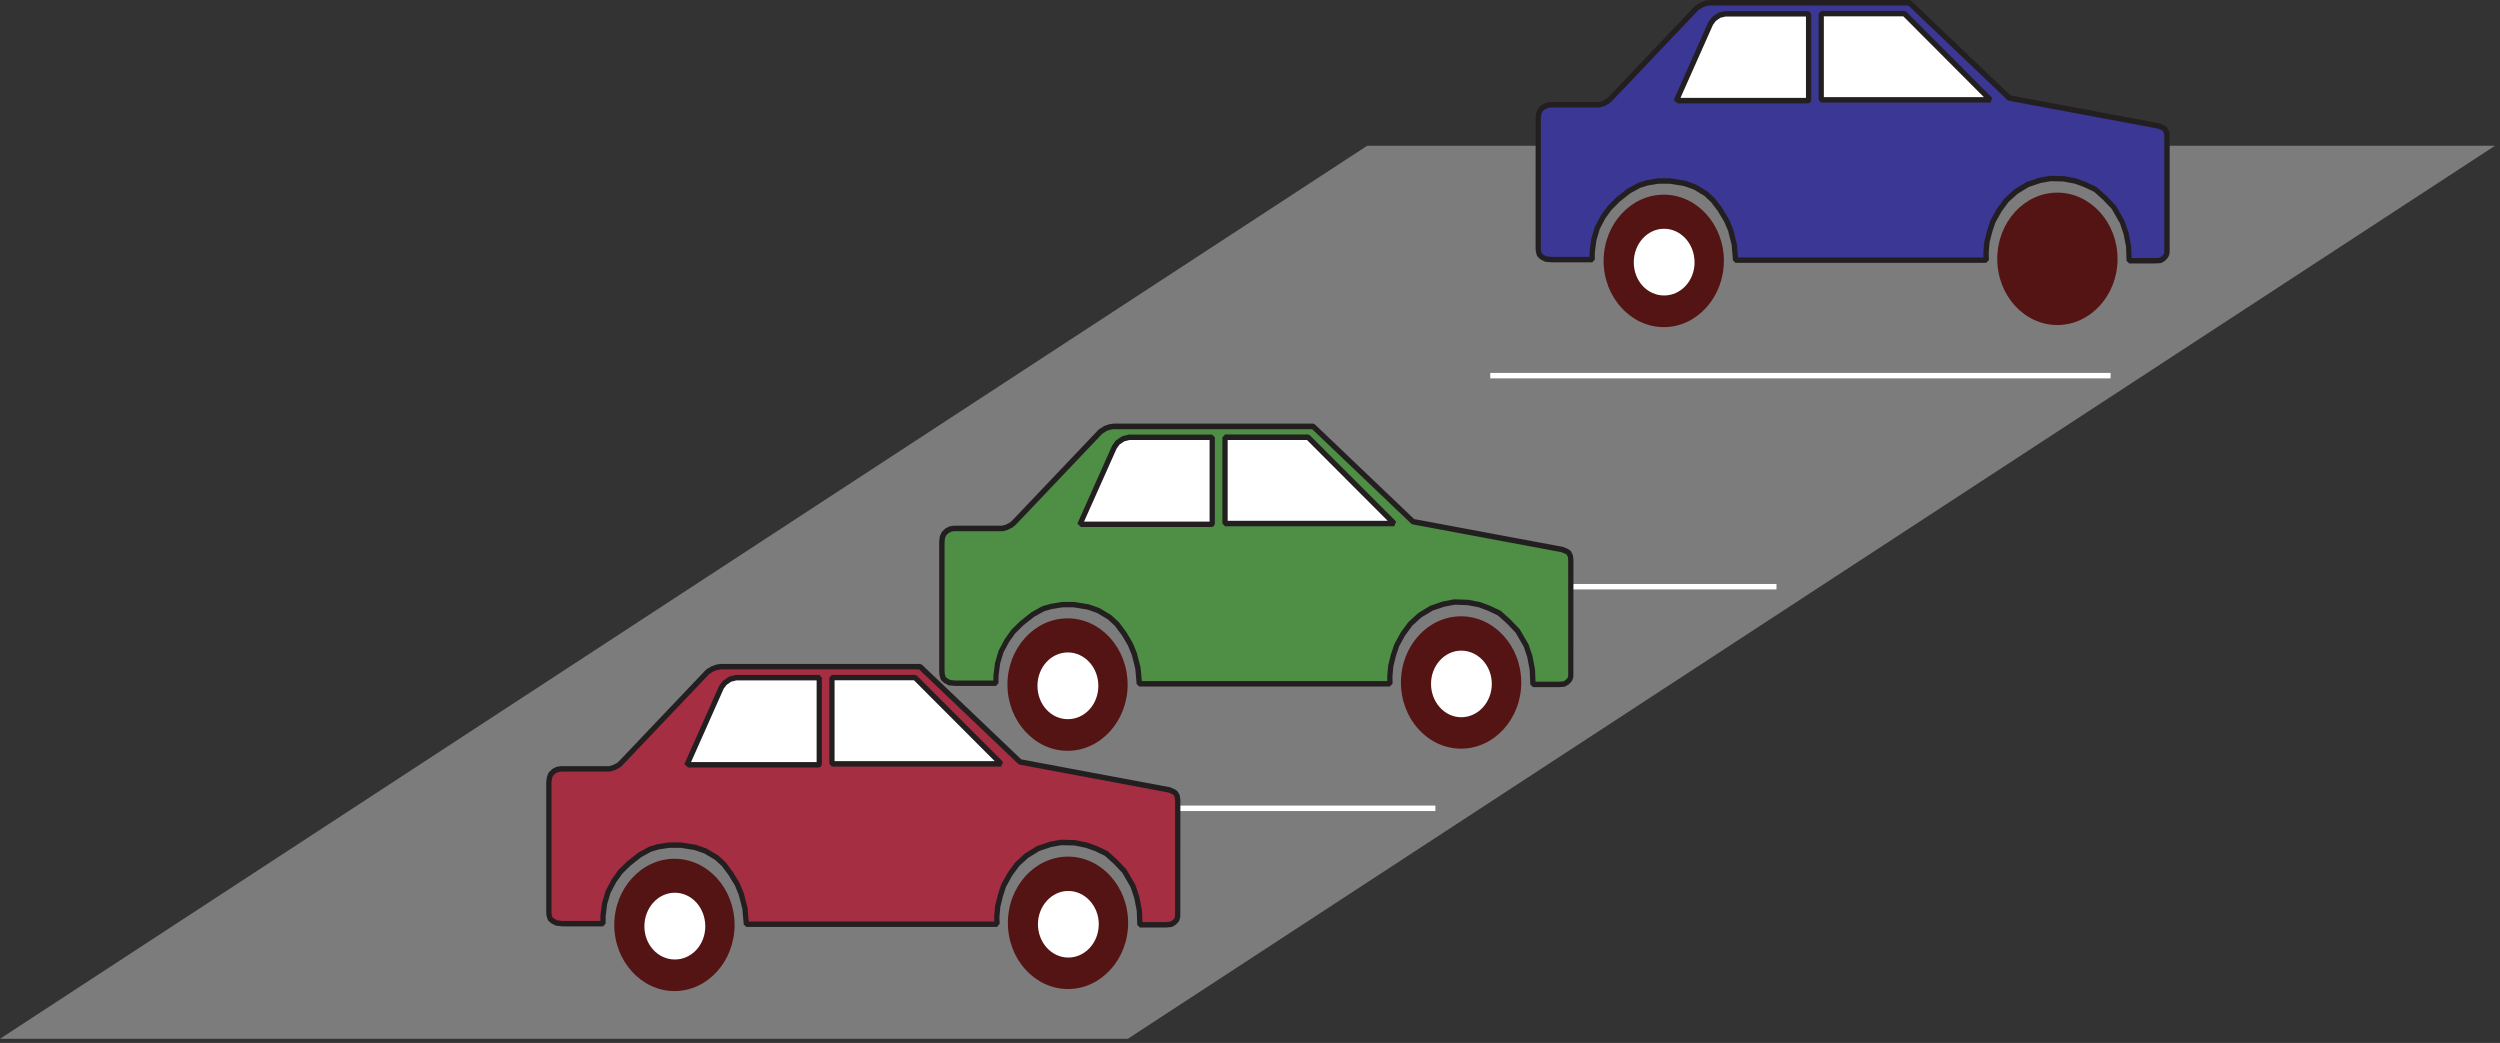 
        <svg xmlns:rdf="http://www.w3.org/1999/02/22-rdf-syntax-ns#" xmlns="http://www.w3.org/2000/svg" xmlns:cc="http://creativecommons.org/ns#" xmlns:xlink="http://www.w3.org/1999/xlink" xmlns:dc="http://purl.org/dc/elements/1.1/" x="0px" y="0px" width="501" height="209" viewBox="0 0 501 209" xml:space="preserve">
            <rect x="0" y="0" width="501" height="209" fill="#333333" stroke="none"/>
            <title>Urban: parking lot</title>
            <desc xmlns:ian_image_library="https://ian.umces.edu/media-library/">
                <ian_image_library:title>Urban: parking lot</ian_image_library:title>
                <ian_image_library:descr>Illustration of a parking lot with several cars (side view)</ian_image_library:descr>
                <ian_image_library:scene>
                    <ian_image_library:contains>development, infrastructure, parking, lot, cars, </ian_image_library:contains>
                    <ian_image_library:when>1999-01-01</ian_image_library:when>
                </ian_image_library:scene>
            </desc>
            
 <defs></defs>
 <polygon points="0 208.17 226.02 208.17 500 29.204 273.99 29.204" fill="#7C7C7C"/>
 <rect y="74.732" x="298.65" height="1.091" width="124.31" fill="#fff"/>
 <rect y="117.03" x="231.71" height="1.091" width="124.3" fill="#fff"/>
 <rect y="161.44" x="163.33" height="1.091" width="124.32" fill="#fff"/>
 <polygon points="398.05 52.138 347.81 52.138 347.56 49.023 346.85 46.163 346.02 44.204 344.73 42.032 343.32 40.178 341.88 38.812 339.64 37.466 337.6 36.746 334.74 36.28 332.3 36.28 330.16 36.64 328.53 37.138 326.44 38.271 324.23 40.02 322.56 41.704 321.28 43.452 320.11 45.666 319.41 48.038 319.1 50.506 319.1 52.032 311.01 52.032 309.78 51.915 308.99 51.491 308.5 51.046 308.29 50.231 308.27 49.362 308.27 23.749 308.36 22.817 308.65 22.075 309.29 21.472 309.98 21.132 310.71 20.995 320.43 20.995 321.33 20.762 322.2 20.285 322.72 19.84 340.06 1.578 341.06 .975 341.9 .667 342.68 .551 382.65 .551 402.67 19.639 432.57 25.232 433.49 25.624 433.84 25.846 434.19 26.535 434.27 27.297 434.27 50.347 434.23 50.834 434.04 51.311 433.58 51.809 432.95 52.18 431.94 52.254 426.7 52.254 426.59 49.362 426.06 46.714 425.31 44.479 423.62 41.534 421.81 39.638 419.93 37.964 417.84 36.969 415.96 36.28 413.65 35.835 410.92 35.761 408.81 36.143 406.35 36.969 404.03 38.377 402.11 40.115 400.65 42.127 399.39 44.384 398.7 46.47 398.18 48.557 398.01 50.612 398.05 52.138" fill="#3B3795"/>
 <path d="m398.05 51.586h-50.241l.529.509-.259-3.114-.021-.095-.705-2.86-.031-.084-.815-1.949-.043-.074-1.292-2.171-.032-.053-1.408-1.854-.053-.063-1.451-1.367-.085-.074-2.26-1.347-.095-.042-2.034-.721-.09-.021-2.855-.466-.084-.01h-2.437l-.085.01-2.15.36-.079.011-1.615.498-.096.042-2.087 1.133-.085.053-2.192 1.748-.053.042-1.674 1.684-.053.064-1.271 1.737-.042.074-1.165 2.214-.048.106-.704 2.373-.011.084-.329 2.468v1.599l.53-.551h-8.088c.048 0-1.181-.106-1.181-.106l.201.053-.784-.424.096.074-.487-.445.169.265-.222-.815.021.138-.021-.879v-25.592c0 .053.084-.879.084-.879l-.042.148.297-.731-.138.191.641-.604-.133.095.688-.339-.127.042.731-.138-.096.01h9.724l.138-.021.891-.233.105-.042.879-.477.096-.063.52-.456c.04-.029 17.38-18.292 17.38-18.292l-.105.096.985-.615-.085.053.837-.318-.096.032.773-.116-.074.01h39.978l-.35-.148 20.004 19.088.271.138 29.893 5.593-.096-.032.922.392-.085-.053.35.222-.19-.212.35.699-.053-.191.084.763-.01-.063v23.05c.01-.053-.043.435-.043.435l.043-.159-.191.466.106-.159-.456.498.117-.095-.636.371.233-.063-1.007.063h-5.212l.52.53-.106-2.892-.011-.095-.519-2.638-.011-.074-.768-2.235-.037-.095-1.685-2.945-.09-.106-1.812-1.896c-.026-.032-1.901-1.706-1.901-1.706l-.127-.085-2.098-.996c-.042-.01-1.917-.709-1.917-.709l-.085-.021-2.31-.445-.084-.01-2.723-.064h-.096l-2.118.381-.079.021-2.452.826-.106.053-2.319 1.409-.091.063-1.901 1.727-.084.084-1.462 2.013-.043.053-1.25 2.267-.042.096-.688 2.086c-.011.042-.529 2.119-.529 2.119l-.011.085-.181 2.065v.063l.043 1.525.55-.572zm.53.541l-.042-1.525-.011.063.181-2.065-.026.095.523-2.087c-.01.042.679-2.044.679-2.044l-.043.096 1.261-2.256-.042.053 1.472-2.013-.074.085 1.918-1.737-.085.063 2.319-1.409-.095.042 2.457-.826-.074.021 2.119-.381-.111.011 2.728.063h-.085l2.304.445-.068-.021 1.869.688c-.037-.021 2.061.975 2.061.975l-.127-.085 1.875 1.674c-.032-.021 1.79 1.875 1.79 1.875l-.085-.106 1.685 2.945-.042-.106.752 2.235-.011-.074.519 2.648-.01-.085.105 2.892.529.519h5.244c.031 0 1.038-.064 1.038-.064l.232-.074.636-.371.116-.106.45-.498.111-.159.191-.466.042-.169.05-.488v-23.103-.063l-.084-.763-.064-.19-.339-.688-.19-.212-.35-.223-.085-.042-.921-.392-.106-.032-29.897-5.593.27.138-20.03-19.089-.36-.148h-39.978l-.074.011-.773.106-.105.032-.837.307-.096.042-.995.614-.106.084-17.34 18.251c.031-.032-.493.424-.493.424l.101-.074-.868.477.105-.042-.89.233.127-.011h-9.724l-.085.011-.741.127-.127.042-.688.339-.138.095-.642.604-.121.201-.302.731-.032.159-.079.943c-.011.042-.011 25.656-.011 25.656 0 .01.021.879.021.879l.021.138.212.816.17.265.477.445.101.074.8.424.19.063 1.239.106h8.125l.514-.54v-1.525.074l.323-2.468-.011.084.699-2.373-.043.106 1.165-2.225-.042.074 1.271-1.748-.054.063 1.685-1.685-.058.042 2.208-1.748-.074.053 2.098-1.144-.096.042 1.621-.498-.074.021 2.161-.36h-.085 2.437-.085l2.86.466-.085-.021 2.028.721-.09-.042 2.245 1.345-.095-.074 1.451 1.366-.063-.063 1.408 1.854-.042-.042 1.303 2.171-.042-.074.826 1.949-.032-.074.721 2.86-.021-.085.265 3.114.52.498h50.241l.52-.559z" fill="#231F20"/>
 <path d="m345.46 52.296c0 7.256-5.402 13.262-12.033 13.262-6.632 0-12.065-6.006-12.065-13.262 0-7.33 5.434-13.283 12.065-13.283 6.64 0 12.04 5.953 12.04 13.283z" fill="#541413"/>
 <path d="m339.59 52.572c0 3.687-2.723 6.642-6.102 6.642-3.39 0-6.08-2.955-6.08-6.642 0-3.697 2.69-6.727 6.08-6.727 3.38 0 6.1 3.03 6.1 6.727z" fill="#fff"/>
 <path d="m424.36 51.873c0 7.32-5.444 13.262-12.065 13.262-6.651 0-12.044-5.942-12.044-13.262 0-7.309 5.393-13.272 12.044-13.272 6.61-.001 12.06 5.962 12.06 13.272z" fill="#541413"/>
 <polygon points="362.44 20.084 362.44 2.765 345.75 2.765 344.59 3.03 343.49 3.792 342.82 4.671 335.88 20.285 336.02 20.168 362.36 20.168 362.44 20.084" fill="#fff"/>
 <path d="m362.97 20.084v-17.319l-.524-.54h-16.694l-.117.01-1.16.265-.18.074-1.102.763-.128.116-.656.879-.063.106-6.943 15.624.82.646.138-.117-.339.127h26.334l.36-.159.084-.085.17-.390zm-.90-.392l-.08.085.371-.159h-26.334l-.339.127-.138.117.815.657 6.949-15.624-.063.116.656-.879-.127.116 1.102-.763-.18.085 1.154-.265-.105.01h16.694l-.53-.551v17.319l.17-.391z" fill="#231F20"/>
 <polygon points="364.97 2.722 364.97 20.02 398.88 20.02 381.62 2.722 364.97 2.722" fill="#fff"/>
 <path d="m364.44 2.722v17.298l.529.541h33.907l.371-.943-17.25-17.287-.371-.148h-16.651l-.54.539zm.53.551h16.651l-.359-.159 17.255 17.298.36-.943h-33.907l.529.551v-17.298l-.53.551z" fill="#231F20"/>
 <polygon points="278.56 137.04 228.34 137.04 228.05 133.9 227.33 131.05 226.54 129.1 225.23 126.93 223.86 125.08 222.37 123.71 220.14 122.37 218.12 121.65 215.26 121.18 212.82 121.18 210.65 121.54 209.05 122.01 206.95 123.17 204.75 124.92 203.05 126.6 201.81 128.34 200.63 130.54 199.93 132.92 199.6 135.41 199.6 136.92 191.52 136.92 190.3 136.82 189.49 136.39 189.02 135.95 188.8 135.14 188.76 134.25 188.76 108.65 188.86 107.7 189.17 106.98 189.8 106.35 190.49 106.01 191.23 105.9 200.97 105.9 201.84 105.63 202.72 105.16 203.24 104.72 220.57 86.479 221.57 85.854 222.41 85.568 223.19 85.452 263.16 85.452 283.17 104.54 313.09 110.13 314.01 110.54 314.34 110.74 314.71 111.44 314.78 112.2 314.78 135.25 314.74 135.74 314.55 136.19 314.08 136.7 313.45 137.08 312.46 137.14 307.2 137.14 307.08 134.25 306.58 131.62 305.83 129.36 304.13 126.42 302.32 124.54 300.45 122.86 298.34 121.87 296.48 121.18 294.15 120.74 291.45 120.64 289.29 121.05 286.86 121.87 284.53 123.28 282.64 125 281.16 127.01 279.9 129.28 279.22 131.35 278.71 133.46 278.52 135.51 278.56 137.04" fill="#4E8E45"/>
 <path d="m278.56 136.49h-50.22l.529.498-.286-3.125-.011-.095-.736-2.85-.016-.074-.794-1.949-.042-.074-1.292-2.171-.032-.042-1.388-1.864-.063-.074-1.483-1.366-.085-.064-2.235-1.345-.095-.042-2.013-.72-.095-.021-2.86-.466-.084-.01h-2.437l-.084.01-2.172.36-.063.011-1.6.466-.106.042-2.086 1.165-.08.053-2.198 1.748-.053.042-1.695 1.674-.053.074-1.239 1.748-.042.053-1.176 2.203-.053.106-.699 2.362-.026.095-.313 2.489-.011.074v1.515l.53-.54h-8.082c.042 0-1.176-.117-1.176-.117l.201.063-.805-.424.106.074-.466-.445.148.265-.212-.805.011.116-.042-.879v-25.582.063l.095-.964-.042.169.307-.72-.117.18.646-.625-.138.095.688-.35-.159.053.742-.116-.08.011h9.74l.148-.021.879-.265.08-.042.895-.466.095-.074.519-.445c.032-.032 17.361-18.272 17.361-18.272l-.095.085.996-.625-.116.053.858-.286-.095.021.773-.117-.074.011h39.967l-.36-.148 20.01 19.088.265.138 29.925 5.593-.116-.032.932.403-.079-.042.333.201-.19-.201.371.699-.069-.212.08.763v-.053 23.05c0-.053-.043.435-.043.435l.043-.159-.181.456.101-.169-.477.519.122-.095-.636.371.233-.074-.996.074h-5.222l.529.519-.116-2.892-.011-.074-.498-2.648-.021-.074-.752-2.256-.053-.106-1.705-2.934-.074-.106-1.801-1.875c-.032-.032-1.896-1.706-1.896-1.706l-.127-.084-2.108-.996c-.042-.021-1.906-.709-1.906-.709l-.085-.021-2.33-.445-.085-.01-2.701-.096-.105.011-2.15.413-.074.011-2.426.826-.111.042-2.325 1.419-.085.053-1.896 1.737-.074.074-1.468 1.991-.037.063-1.26 2.288-.043.096-.688 2.055c-.011.042-.529 2.15-.529 2.15l-.011.085-.181 2.055v.063l.027 1.525.54-.55zm.52.54l-.032-1.525v.063l.181-2.065-.011.084.519-2.097c-.01.042.668-2.023.668-2.023l-.043.096 1.256-2.288-.026.063 1.461-1.991-.068.074 1.901-1.727-.09.063 2.346-1.409-.105.042 2.426-.816-.063.011 2.15-.402h-.117l2.701.095-.074-.011 2.331.445-.085-.021 1.864.699c-.031-.021 2.065.975 2.065.975l-.127-.085 1.87 1.674c-.026-.032 1.773 1.854 1.773 1.854l-.073-.106 1.705 2.935-.042-.096.752 2.256-.021-.074.498 2.638-.011-.074.116 2.892.53.519h5.265c.031 0 1.027-.064 1.027-.064l.217-.074.63-.381.117-.096.477-.508.105-.169.191-.456.031-.159.043-.487c.01-.053.01-23.103.01-23.103l-.01-.063-.074-.763-.063-.201-.36-.699-.196-.201-.323-.201-.063-.042-.938-.402-.101-.032-29.95-5.6.266.138-20.01-19.088-.36-.148h-39.967l-.074.011-.773.106-.085.021-.858.296-.106.053-.996.625-.111.084-17.324 18.23c.042-.032-.477.413-.477.413l.105-.063-.89.466.095-.032-.879.265.148-.021h-9.82l-.731.117-.148.042-.688.339-.143.095-.63.625-.127.18-.308.72-.042.159-.096.964v25.656c0 .032.042.911.042.911l.021.127.211.794.159.265.466.445.117.084.805.424.19.053 1.218.117h8.135l.53-.551v-1.515.074l.318-2.489-.021.084.71-2.373-.042.106 1.176-2.193-.032.053 1.239-1.748-.063.074 1.695-1.674-.042.032 2.214-1.748-.074.042 2.087-1.154-.106.042 1.61-.477-.064.021 2.172-.36h-.085 2.437-.074l2.86.466-.095-.021 2.023.72-.096-.042 2.235 1.334-.085-.063 1.483 1.367-.074-.064 1.388 1.854-.032-.053 1.292 2.172-.037-.064.8 1.949-.021-.074.72 2.839-.011-.084.275 3.135.53.498h50.22l.51-.55z" fill="#231F20"/>
 <path d="m225.98 137.19c0 7.288-5.402 13.273-12.044 13.273-6.61 0-12.044-5.985-12.044-13.273 0-7.319 5.434-13.272 12.044-13.272 6.63-.01 12.04 5.95 12.04 13.27z" fill="#541413"/>
 <path d="m220.11 137.44c0 3.718-2.723 6.684-6.112 6.684-3.379 0-6.091-2.966-6.091-6.684 0-3.697 2.712-6.695 6.091-6.695 3.38.01 6.11 3 6.11 6.7z" fill="#fff"/>
 <path d="m304.86 136.77c0 7.32-5.444 13.262-12.054 13.262-6.669 0-12.061-5.942-12.061-13.262 0-7.309 5.392-13.262 12.061-13.262 6.61 0 12.05 5.95 12.05 13.26z" fill="#541413"/>
 <path d="m298.96 137.04c0 3.696-2.755 6.694-6.123 6.694-3.337 0-6.059-2.998-6.059-6.694 0-3.655 2.722-6.652 6.059-6.652 3.36 0 6.12 2.99 6.12 6.65z" fill="#fff"/>
 <polygon points="242.93 104.98 242.93 87.645 226.26 87.645 225.1 87.93 223.99 88.672 223.33 89.572 216.39 105.16 216.53 105.08 242.84 105.08 242.93 104.98" fill="#fff"/>
 <path d="m243.46 104.98v-17.34l-.53-.551h-16.673l-.117.021-1.165.286-.169.074-1.102.741-.138.127-.657.9-.058.106-6.943 15.582.731.71.148-.085-.259.063h26.307l.355-.148.101-.085.16-.40zm-.89-.40l-.095.096.36-.148h-26.307l-.249.063-.148.085.731.709 6.949-15.582-.053.106.657-.9-.138.127 1.102-.742-.159.063 1.165-.286-.127.011h16.673l-.53-.54v17.34l.18-.41z" fill="#231F20"/>
 <polygon points="245.49 87.623 245.49 104.91 279.4 104.91 262.14 87.623 245.49 87.623" fill="#fff"/>
 <path d="m244.97 87.623v17.288l.524.551h33.913l.371-.943-17.277-17.287-.36-.159h-16.646l-.51.549zm.52.551h16.646l-.376-.159 17.272 17.298.37-.942h-33.913l.535.54v-17.287l-.53.551z" fill="#231F20"/>
 <polygon points="199.81 185.21 149.57 185.21 149.29 182.09 148.56 179.22 147.78 177.27 146.48 175.12 145.09 173.24 143.62 171.88 141.37 170.54 139.35 169.83 136.48 169.37 134.05 169.37 131.89 169.7 130.28 170.18 128.18 171.34 125.99 173.08 124.28 174.77 123.04 176.51 121.87 178.72 121.16 181.1 120.85 183.57 120.85 185.11 112.73 185.11 111.54 184.98 110.73 184.55 110.25 184.1 110.03 183.32 110 182.42 110 156.82 110.11 155.87 110.39 155.14 111.03 154.54 111.71 154.2 112.45 154.09 122.2 154.09 123.08 153.82 123.95 153.37 124.45 152.9 141.8 134.64 142.8 134.03 143.65 133.72 144.42 133.61 184.39 133.61 204.41 152.7 234.32 158.3 235.23 158.7 235.56 158.92 235.94 159.6 236.02 160.36 236.02 183.4 235.97 183.93 235.78 184.38 235.33 184.86 234.68 185.25 233.7 185.34 228.44 185.34 228.32 182.42 227.81 179.8 227.06 177.57 225.35 174.6 223.55 172.7 221.7 171.04 219.6 170.04 217.71 169.37 215.39 168.9 212.67 168.83 210.54 169.21 208.08 170.04 205.76 171.44 203.87 173.17 202.4 175.18 201.12 177.47 200.47 179.53 199.95 181.64 199.77 183.68 199.81 185.21" fill="#A62E42"/>
 <path d="m199.81 184.67h-50.24l.519.497-.265-3.135-.011-.085-.741-2.871-.021-.073-.784-1.949-.042-.074-1.297-2.15c-.026-.043-1.425-1.928-1.425-1.928l-.063-.074-1.462-1.367-.095-.063-2.246-1.334-.101-.043-2.018-.709-.085-.021-2.876-.466-.079-.011h-2.426l-.074.011-2.161.328-.074.021-1.61.487-.095.042-2.098 1.144-.074.054-2.204 1.737-.042.042-1.711 1.685-.048.073-1.239 1.748-.042.053-1.176 2.214-.042.106-.71 2.384-.021.084-.307 2.469v1.609l.529-.551h-8.125l.053.011-1.176-.138.18.063-.826-.434.117.084-.477-.444.148.254-.222-.784.021.138-.021-.9v-25.592.074l.106-.942-.032.127.286-.731-.138.201.646-.604-.143.085.694-.328-.159.042.742-.105h-.074 9.745l.159-.021.869-.275.084-.032.869-.444.117-.085.503-.466c.037-.021 17.388-18.283 17.388-18.283l-.106.084.985-.604-.095.042.848-.308-.096.032.784-.127-.085.011h39.967l-.35-.148 20.02 19.088.254.138 29.914 5.604-.117-.032.921.393-.084-.043.318.223-.165-.18.387.678-.074-.223.074.763v-.053 23.039c0-.042-.042.477-.042.477l.042-.169-.18.444.106-.159-.466.487.111-.095-.63.381.207-.074-.98.096h-5.211l.529.529-.116-2.923-.011-.085-.524-2.616-.016-.074-.752-2.235-.042-.106-1.716-2.955-.074-.105-1.79-1.896c-.032-.031-1.885-1.694-1.885-1.694l-.127-.085-2.097-1.007-.053-.021-1.885-.668-.063-.021-2.331-.467-.085-.011-2.722-.073-.106.01-2.119.382-.074.011-2.457.837-.106.042-2.32 1.42-.085.053-1.896 1.737-.08.074-1.467 2.012-.032.054-1.271 2.288-.042.095-.667 2.065c-.011.043-.519 2.15-.519 2.15l-.021.085-.18 2.034v.074l.042 1.536.55-.55zm.52.53l-.048-1.536v.063l.186-2.033-.011.084.519-2.118c-.01.042.651-2.023.651-2.023l-.037.106 1.261-2.288-.032.053 1.472-2.002-.074.074 1.896-1.727-.085.063 2.331-1.409-.106.043 2.458-.826-.074.021 2.119-.381-.095.011 2.711.063-.084-.011 2.33.477-.074-.021 1.875.668-.042-.021 2.097 1.006-.127-.084 1.864 1.663c-.032-.032 1.758 1.864 1.758 1.864l-.074-.096 1.706 2.955-.042-.095.752 2.234-.021-.063.519 2.617-.011-.085.117 2.913.53.519h5.259c.042 0 1.033-.095 1.033-.095l.212-.063.635-.382.117-.096.466-.497.105-.159.175-.445.048-.169.042-.52c.011-.053.011-23.092.011-23.092l-.011-.063-.08-.763-.058-.212-.381-.678-.169-.181-.323-.223-.08-.053-.921-.402-.106-.031-29.914-5.604.265.138-20.021-19.088-.36-.148h-39.967l-.074.01-.773.117-.106.032-.848.307-.095.042-.99.604-.101.095-17.351 18.251c.021-.021-.487.445-.487.445l.117-.085-.869.445.074-.032-.869.275.148-.021h-9.83l-.731.117-.148.042-.684.339-.132.085-.635.614-.143.201-.281.731-.032.138-.106.942-.011.063v25.603c0 .021.032.922.032.922l.021.138.222.784.143.254.493.445.117.084.815.424.18.053 1.187.128.053.01h8.125l.519-.551v-1.535.063l.307-2.458-.026.085.715-2.373-.042.096 1.186-2.214-.047.063 1.245-1.748-.063.074 1.705-1.685-.042.043 2.203-1.748-.08.042 2.092-1.144-.095.042 1.604-.487-.069.021 2.161-.339-.074.011h2.426l-.074-.011 2.854.466-.079-.021 2.023.709-.095-.042 2.256 1.335-.095-.074 1.472 1.366-.074-.074 1.393 1.886c-.032-.043 1.276 2.107 1.276 2.107l-.042-.084.784 1.948-.021-.063.731 2.86-.016-.096.27 3.136.53.498h50.236l.47-.56z" fill="#231F20"/>
 <path d="m147.21 185.35c0 7.288-5.402 13.262-12.055 13.262-6.589 0-12.055-5.974-12.055-13.262 0-7.299 5.466-13.252 12.055-13.252 6.64 0 12.05 5.95 12.05 13.25z" fill="#541413"/>
 <path d="m141.34 185.63c0 3.696-2.711 6.652-6.101 6.652-3.379 0-6.102-2.956-6.102-6.652 0-3.697 2.722-6.727 6.102-6.727 3.39 0 6.1 3.03 6.1 6.73z" fill="#fff"/>
 <path d="m226.08 184.95c0 7.309-5.434 13.251-12.044 13.251-6.652 0-12.055-5.942-12.055-13.251 0-7.32 5.402-13.283 12.055-13.283 6.61 0 12.04 5.96 12.04 13.28z" fill="#541413"/>
 <path d="m220.19 185.21c0 3.707-2.743 6.684-6.106 6.684-3.337 0-6.081-2.977-6.081-6.684 0-3.644 2.744-6.663 6.081-6.663 3.36 0 6.11 3.02 6.11 6.66z" fill="#fff"/>
 <polygon points="164.18 153.16 164.18 135.81 147.5 135.81 146.32 136.1 145.23 136.86 144.56 137.73 137.61 153.37 137.77 153.26 164.08 153.26 164.18 153.16" fill="#fff"/>
 <path d="m164.71 153.16v-17.35l-.53-.551h-16.673l-.116.011-1.187.296-.18.074-1.091.763-.127.117-.657.879-.063.106-6.949 15.635.778.678.165-.116-.308.106h26.313l.35-.138.095-.096.19-.41zm-.88-.40l-.096.084.35-.127h-26.313l-.313.096-.143.116.784.668 6.949-15.635-.063.106.657-.869-.127.117 1.102-.763-.169.074 1.187-.286-.127.011h16.673l-.529-.541v17.351l.18-.40z" fill="#231F20"/>
 <polygon points="166.72 135.78 166.72 153.08 200.64 153.08 183.36 135.78 166.72 135.78" fill="#fff"/>
 <path d="m166.2 135.78v17.298l.519.551h33.918l.371-.942-17.277-17.298-.371-.148h-16.641l-.52.54zm.52.55h16.641l-.36-.16 17.271 17.297.365-.932h-33.918l.53.54v-17.298l-.53.55z" fill="#231F20"/>
</svg>
